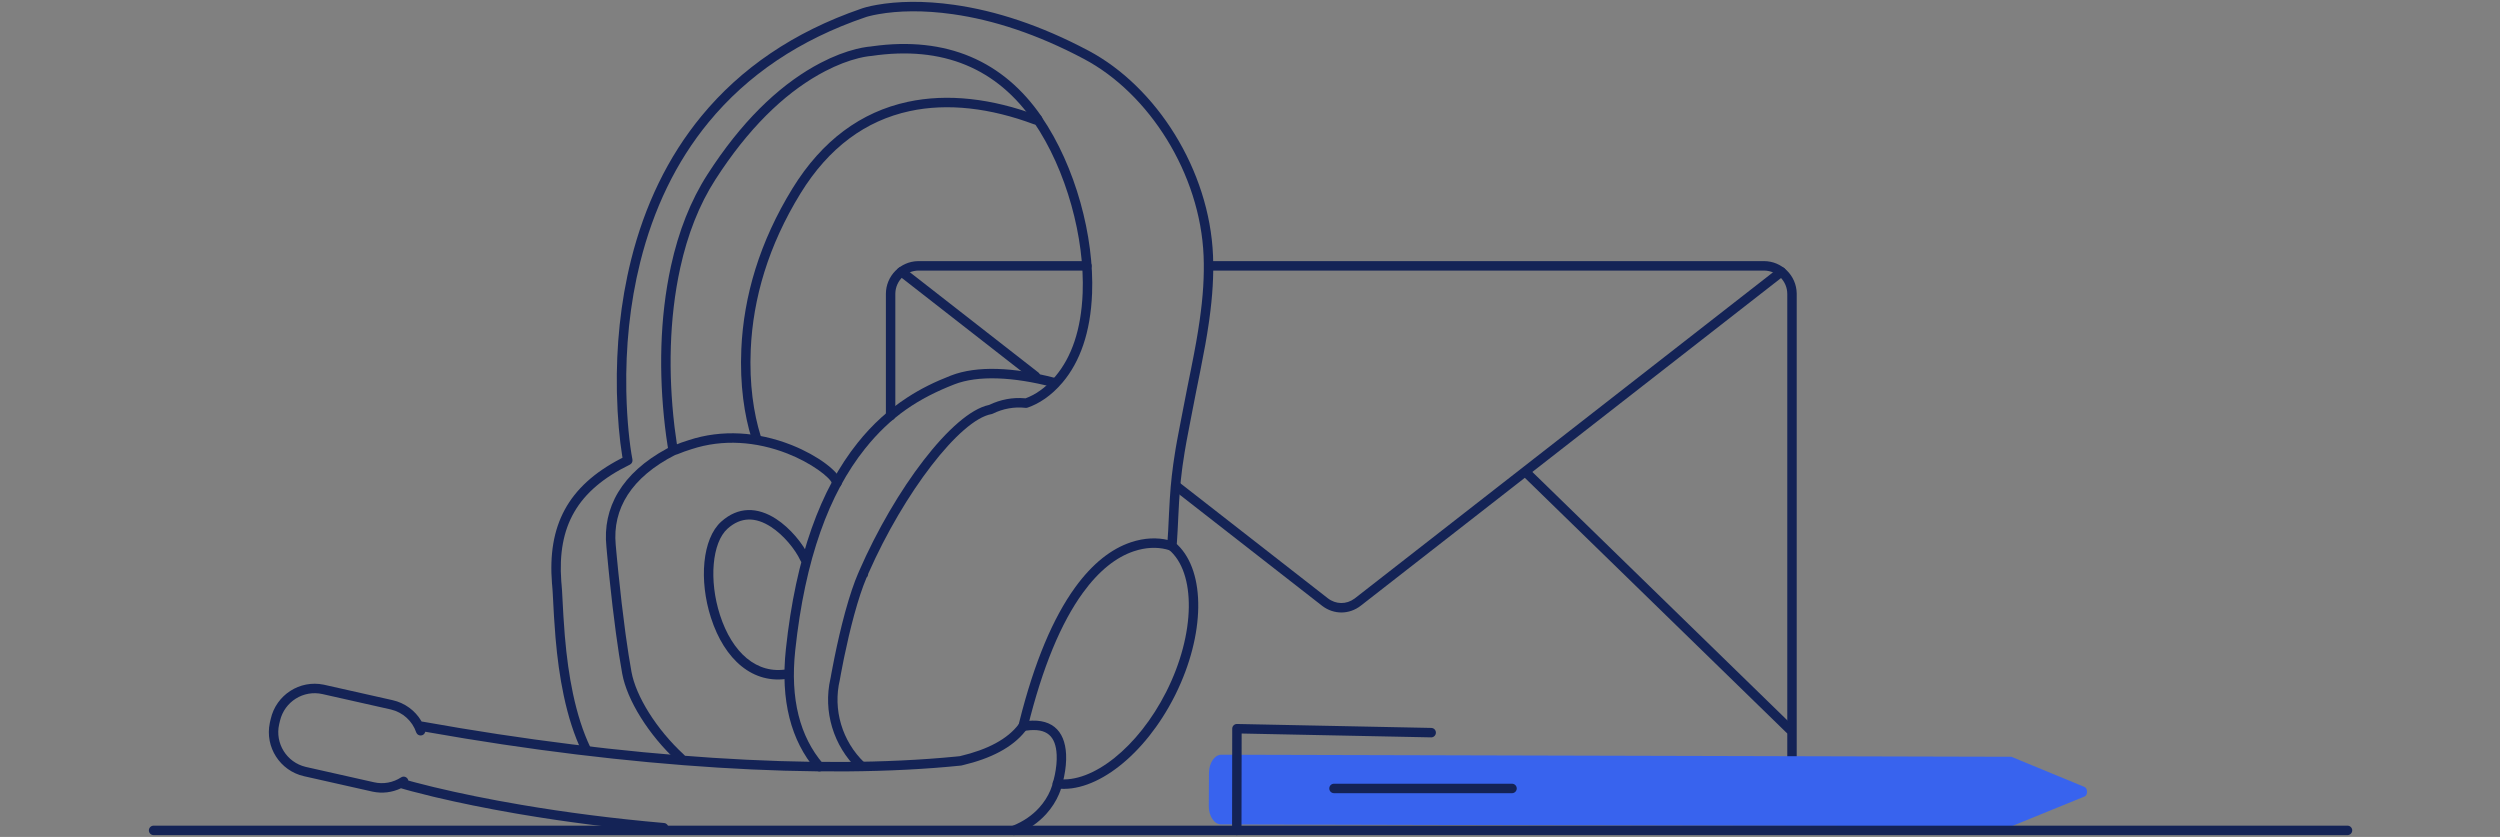 <svg fill="none" height="154" viewBox="0 0 460 154" width="460" xmlns="http://www.w3.org/2000/svg"><rect x="0" y="0" width="460" height="154" fill="#808080" stroke="none"/><g clip-rule="evenodd" fill-rule="evenodd" transform="translate(0 -23.005)"><g fill="#142356"><path d="m324.575 71.05c3.282 0 5.965 2.656 6.019 5.933l.001.101v85.66c0 .48-.389.87-.868.87-.463 0-.841-.362-.867-.819l-.002-.051v-85.66c0-2.332-1.877-4.244-4.192-4.292l-.091-.001h-101.752c-.48 0-.868-.39-.868-.87 0-.463.361-.842.817-.869l.051-.002z"/><path d="m199.989 71.05c.48 0 .869.39.869.87 0 .464-.362.842-.818.869l-.051.002h-30.965c-2.327 0-4.234 1.882-4.282 4.202l-.001.091v22.394c0 .481-.389.87-.869.87-.462 0-.84-.362-.866-.819l-.002-.051v-22.394c0-3.29 2.65-5.979 5.919-6.033l.101-.001z"/><path d="m327.226 72.336c.378-.295.924-.227 1.218.153.283.365.231.884-.11 1.186l-.042.035-77.906 60.742c-2.105 1.641-4.921 1.665-7.048.073l-.096-.073-27.116-21.147c-.379-.295-.447-.842-.152-1.221.283-.365.798-.442 1.173-.185l.045.033 27.116 21.146c1.483 1.156 3.43 1.177 4.929.063l.083-.063z"/><path d="m165.184 72.46c.283-.365.799-.442 1.174-.185l.045.032 24.656 19.232c.379.295.447.842.152 1.221-.283.365-.798.442-1.174.185l-.044-.032-24.657-19.232c-.378-.295-.446-.842-.152-1.221z"/></g><path d="m280.847 109.979 48.446 47.195z" fill="#fff"/><g fill="#142356"><path d="m280.225 109.372c.32-.331.84-.351 1.185-.056l.042.039 48.446 47.195c.343.335.351.886.017 1.231-.321.33-.84.351-1.185.056l-.043-.039-48.445-47.195c-.344-.335-.352-.886-.017-1.231z"/><path d="m166.999 41.751c7.372-1.595 15.535-.615 23.859 2.494.449.168.678.669.51 1.119-.167.45-.667.679-1.116.512-8.035-3.001-15.871-3.941-22.886-2.423-8.052 1.742-14.851 6.665-20.061 15.118-5.916 9.617-8.752 19.312-9.168 28.745-.282 6.375.542 11.772 1.821 15.878.142.458-.113.946-.571 1.09-.457.143-.944-.113-1.087-.572-1.335-4.287-2.189-9.882-1.898-16.473.429-9.722 3.349-19.706 9.426-29.582 5.454-8.851 12.651-14.062 21.171-15.905z"/><path d="m126.733 103.988c6.149-2.018 12.711-1.52 18.763.843l.308.122c4.656 1.877 8.51 4.762 9.037 6.68.127.463-.144.942-.606 1.07-.446.123-.907-.126-1.053-.559l-.015-.049c-.349-1.267-3.98-3.955-8.301-5.642-5.7-2.226-11.857-2.694-17.611-.805-.882.268-1.72.571-2.582.929-.444.183-.951-.028-1.135-.472-.183-.444.028-.953.471-1.137.914-.379 1.805-.701 2.724-.98z"/><path d="m132.703 118.99c3.102-2.787 6.66-2.736 10.106-.499 2.556 1.658 4.946 4.533 6.051 6.932.2.436.01.953-.425 1.155-.435.201-.951.011-1.152-.426-.972-2.11-3.148-4.728-5.417-6.2-2.836-1.841-5.54-1.88-8.003.333-2.85 2.567-3.444 9.515-1.389 15.873 2.247 6.955 6.785 10.981 12.406 9.978.472-.085.923.23 1.007.704.084.473-.23.925-.702 1.009-6.636 1.185-11.879-3.467-14.363-11.155-2.243-6.941-1.591-14.578 1.881-17.704z"/><path d="m174.96 92.111c4.752-1.855 11.567-1.548 19.17.433.464.121.743.596.622 1.061-.12.465-.594.744-1.058.623-7.283-1.897-13.765-2.19-18.104-.496-6.597 2.577-11.688 5.9-16.441 11.851-6.562 8.217-11.023 20.234-12.819 37.035-.975 9.062.871 15.931 5.093 20.894.311.366.268.915-.097 1.227s-.913.268-1.224-.097c-4.548-5.347-6.523-12.693-5.499-22.21 1.83-17.113 6.407-29.443 13.191-37.937 2.739-3.43 5.771-6.148 9.09-8.314 2.567-1.676 5.084-2.902 8.076-4.071z"/><path d="m160.487 31.52c13.72-1.916 24.159 2.738 31.159 12.93.272.396.172.938-.222 1.21-.395.273-.936.173-1.208-.223-6.696-9.749-16.623-14.107-29.892-12.135l-.045.005-.135.01-.031.003c-.12.011-.263.027-.429.05-.485.067-1.053.176-1.696.335-1.858.46-3.937 1.237-6.183 2.407-6.465 3.367-12.95 9.223-19.025 18.192-.383.565-.763 1.141-1.141 1.729-2.999 4.657-5.125 10.127-6.471 16.246-2.078 9.449-2.177 19.541-1.095 28.925l.058.494c.128 1.056.262 2.014.396 2.861l.096.589c.018.108.035.209.052.304l.055.3c.074.381-.114.766-.459.942-8.126 4.135-11.6 9.949-10.98 16.557l.033.348.096 1.065.085.906c.074.785.156 1.625.246 2.511l.03.297c.376 3.698.801 7.395 1.266 10.843l.093.688c.344 2.498.696 4.757 1.054 6.724.808 4.435 4.544 10.534 9.66 15.237.353.325.377.875.053 1.23-.325.354-.874.378-1.227.053-5.377-4.943-9.313-11.368-10.194-16.207-.396-2.175-.784-4.695-1.16-7.492-.438-3.252-.841-6.721-1.201-10.203l-.161-1.581c-.096-.965-.183-1.872-.26-2.706l-.121-1.346c-.764-7.194 2.844-13.588 11.12-18.066l.208-.112-.079-.478-.02-.13c-.159-1.002-.317-2.15-.464-3.428-1.102-9.561-1.002-19.834 1.124-29.5 1.388-6.31 3.589-11.971 6.708-16.815.385-.599.773-1.187 1.163-1.764 6.235-9.204 12.938-15.257 19.661-18.758 2.37-1.234 4.578-2.059 6.567-2.552.703-.174 1.33-.294 1.875-.37l.177-.023c.139-.017.258-.03.354-.038l.136-.01z"/><path d="m161.287 23.906c3.87-.685 8.658-.807 14.256-.017 7.675 1.083 15.947 3.775 24.707 8.421 12.526 6.628 22.308 21.962 22.948 37.748.146 3.661-.091 7.446-.682 11.715l-.11.775c-.372 2.557-.782 4.844-1.541 8.652l-.753 3.741-.693 3.551-.616 3.186-.494 2.589c-.223 1.186-.405 2.334-.703 4.348l-.111.845c-.349 2.726-.494 4.637-.685 8.539l-.126 2.638c-.043.876-.083 1.54-.13 2.12l-.03.35.153.145c5.217 5.046 5.04 16.559-.375 27.505l-.171.342c-5.464 10.806-14.512 17.914-21.695 16.975-.475-.063-.81-.499-.748-.976.062-.476.497-.812.973-.75 6.303.824 14.753-5.815 19.921-16.036 5.432-10.75 5.499-21.988.479-26.176-.222-.186-.338-.471-.308-.76l.042-.422c.055-.607.099-1.293.147-2.248l.154-3.193c.203-4.064.363-5.963.791-9.141l.154-1.035c.201-1.332.351-2.254.521-3.17l.567-2.978.676-3.493.694-3.556.623-3.082c.816-4.084 1.231-6.412 1.619-9.13.618-4.336.868-8.141.722-11.8-.614-15.162-10.042-29.939-22.024-36.28-8.583-4.553-16.662-7.182-24.138-8.236-5.413-.763-10.018-.646-13.713.008-.648.115-1.208.237-1.679.358-.129.034-.244.065-.343.093l-.191.058c-12.331 4.178-21.894 10.745-28.972 19.345-6.061 7.364-10.172 16.061-12.593 25.73-1.937 7.738-2.707 15.74-2.57 23.604l.01.508c.114 5.057.596 9.525 1.117 12.237.074.386-.12.774-.473.947-9.694 4.726-13.355 11.329-12.619 21.465l.023.297.022.21c.033.325.062.718.094 1.214l.218 4.04.042.725c.072 1.191.149 2.291.24 3.39l.028.33c.321 3.747.79 7.185 1.478 10.429.792 3.741 1.847 7.064 3.208 9.912.207.434.024.953-.408 1.161-.433.207-.951.024-1.158-.409-1.426-2.985-2.522-6.436-3.341-10.303-.704-3.321-1.182-6.828-1.509-10.641-.105-1.226-.192-2.44-.271-3.763l-.074-1.313c-.054-.999-.137-2.6-.156-2.934l-.043-.705c-.023-.352-.045-.644-.069-.889l-.031-.303c-.863-10.684 2.885-17.942 12.649-23.017l.325-.167-.068-.405c-.461-2.826-.857-6.914-.96-11.463l-.01-.522c-.14-8.008.645-16.16 2.622-24.058 2.48-9.906 6.702-18.837 12.938-26.413 7.211-8.763 16.923-15.469 29.379-19.758l.378-.129c.111-.037.304-.095.578-.167l.077-.02c.513-.133 1.117-.265 1.811-.387z"/><path d="m190.411 44.226c.395-.272.936-.171 1.207.225 6.311 9.218 9.724 22.106 9.326 32.521-.277 7.23-2.238 12.605-5.402 16.372-2.117 2.52-4.428 3.971-6.474 4.666-.121.041-.251.055-.378.04-2.048-.237-4.14.144-6.028 1.076-.073.036-.151.062-.232.076-5.805 1.035-16.102 14.473-22.602 29.212l-.094.215c0 .212-.077.416-.215.574l-.039.042-.027.026-.014.034c-.763 1.804-1.513 4.087-2.24 6.738l-.075.275c-.648 2.391-1.243 4.944-1.774 7.509l-.113.55c-.178.875-.337 1.693-.475 2.437l-.123.669-.098.554-.011.057c-1.31 5.471.42 11.284 4.503 15.21.346.333.357.883.025 1.23s-.881.358-1.227.026c-4.481-4.309-6.406-10.668-5.032-16.69l.036-.155.095-.541.083-.456c.15-.811.325-1.716.523-2.689.566-2.783 1.207-5.566 1.912-8.167l.154-.563c.748-2.693 1.523-5.016 2.322-6.87.018-.04.038-.079.061-.116l.011-.017.019-.064.026-.066c6.645-15.278 17.219-29.211 23.884-30.638l.075-.015.063-.03c2.027-.965 4.255-1.386 6.459-1.199l.165.015.056-.02c1.67-.616 3.569-1.84 5.347-3.91l.124-.146c2.907-3.462 4.732-8.464 4.995-15.318.384-10.054-2.931-22.572-9.023-31.47-.271-.396-.17-.938.225-1.21z"/><path d="m49.67 155.899.142-.598c.993-4.429 5.345-7.234 9.759-6.315l.134.029 12.5 2.813c2.273.507 4.163 1.904 5.304 3.819l.08.137.021-.001c.05-.003.101-.002.152.005l.051.007c37.092 6.666 72.563 8.923 98.05 6.421l.715-.072.165-.038c4.968-1.178 8.652-3.108 10.706-5.847l.088-.119c.132-.182.329-.306.55-.345 5.301-.946 7.861 1.548 8.075 6.002.064 1.328-.084 2.732-.369 4.119-.072.349-.148.675-.225.972l-.073.275-.076.263-.005.022c-.016.076-.039.171-.069.286l-.041.147c-.108.375-.253.789-.441 1.233-.534 1.257-1.309 2.511-2.369 3.681-1.441 1.588-3.298 2.892-5.614 3.811-.446.177-.951-.042-1.127-.489s.042-.952.488-1.129c2.066-.82 3.703-1.969 4.968-3.364.923-1.018 1.595-2.106 2.056-3.192.14-.33.251-.637.335-.915l.035-.117c.034-.118.057-.21.072-.274l.027-.126.078-.268c.013-.046.026-.095.04-.148.082-.304.164-.647.24-1.019.258-1.255.391-2.521.335-3.684-.16-3.34-1.72-4.986-5.55-4.45l-.154.023-.074.094c-2.365 2.99-6.323 5.024-11.513 6.253l-.22.052c-.035.008-.071.013-.107.017-25.46 2.617-60.969.442-98.175-6.16l-.38-.068-.028.088c-.25.779-1.325.808-1.628.07l-.019-.052c-.719-2.085-2.438-3.663-4.634-4.194l-.118-.027-12.502-2.814c-3.489-.785-6.956 1.389-7.796 4.874l-.025.106-.142.598c-.784 3.497 1.385 6.972 4.852 7.812l.105.025 12.505 2.814c1.727.396 3.491.061 4.98-.899.549-.353 1.21.001 1.323.557l.004.022.662.183.607.163c.903.239 1.918.498 3.042.771l.527.127c4.588 1.1 9.929 2.201 15.967 3.228 8.136 1.385 16.907 2.527 26.25 3.343.477.041.831.463.789.942-.041.479-.462.833-.94.792-9.39-.82-18.208-1.968-26.389-3.361l-.884-.151c-5.423-.94-10.275-1.937-14.514-2.938l-.682-.162c-1.44-.346-2.716-.669-3.82-.965l-.806-.219c-.17-.047-.328-.091-.474-.133l-.586-.169-.049-.016-.041-.017-.033.016c-1.607.758-3.406.988-5.176.615l-.14-.031-12.502-2.814c-4.418-.995-7.217-5.357-6.298-9.792z"/><path d="m208.053 122.794c2.567-.865 4.918-.895 6.901-.42.483.116.833.235 1.036.323.44.191.643.703.453 1.144-.184.426-.665.63-1.094.473l-.075-.03-.087-.032c-.016-.006-.034-.012-.052-.018-.164-.056-.359-.113-.584-.167-1.683-.403-3.707-.378-5.944.376-3.202 1.08-6.369 3.521-9.372 7.662-3.97 5.476-7.413 13.612-10.152 24.783-.115.467-.585.753-1.05.638-.466-.115-.751-.586-.636-1.053l.168-.679c2.762-11.029 6.232-19.149 10.265-24.712 3.208-4.424 6.666-7.089 10.223-8.288z"/></g><path d="m383.555 169.56-13.515 5.512-145.365-.377c-1.244 0-2.286-1.538-2.257-3.423l.029-6.005c0-1.885 1.041-3.394 2.286-3.394l145.365.377 13.486 5.57c.578.29.578 1.508-.029 1.74z" fill="#3863ee"/><g fill="#142356"><path d="m227.616 156.217 35.74.725c.48.01.86.407.851.888-.01.463-.379.835-.835.852h-.051l-34.857-.707-.027 17.823c-.001.464-.363.842-.818.868l-.051.001c-.463 0-.84-.363-.866-.82l-.001-.051.029-18.71c0-.47.372-.851.834-.868z"/><path d="m278.214 167.211c.479 0 .868.389.868.87 0 .463-.361.842-.817.869l-.051.001h-32.76c-.48 0-.868-.389-.868-.87 0-.464.361-.842.817-.869l.051-.001z"/><path d="m431.942 174.927c.48 0 .868.389.868.87 0 .463-.361.842-.817.869l-.051.001h-403.682c-.479 0-.868-.389-.868-.87 0-.463.361-.842.817-.869l.051-.001z"/></g></g></svg>